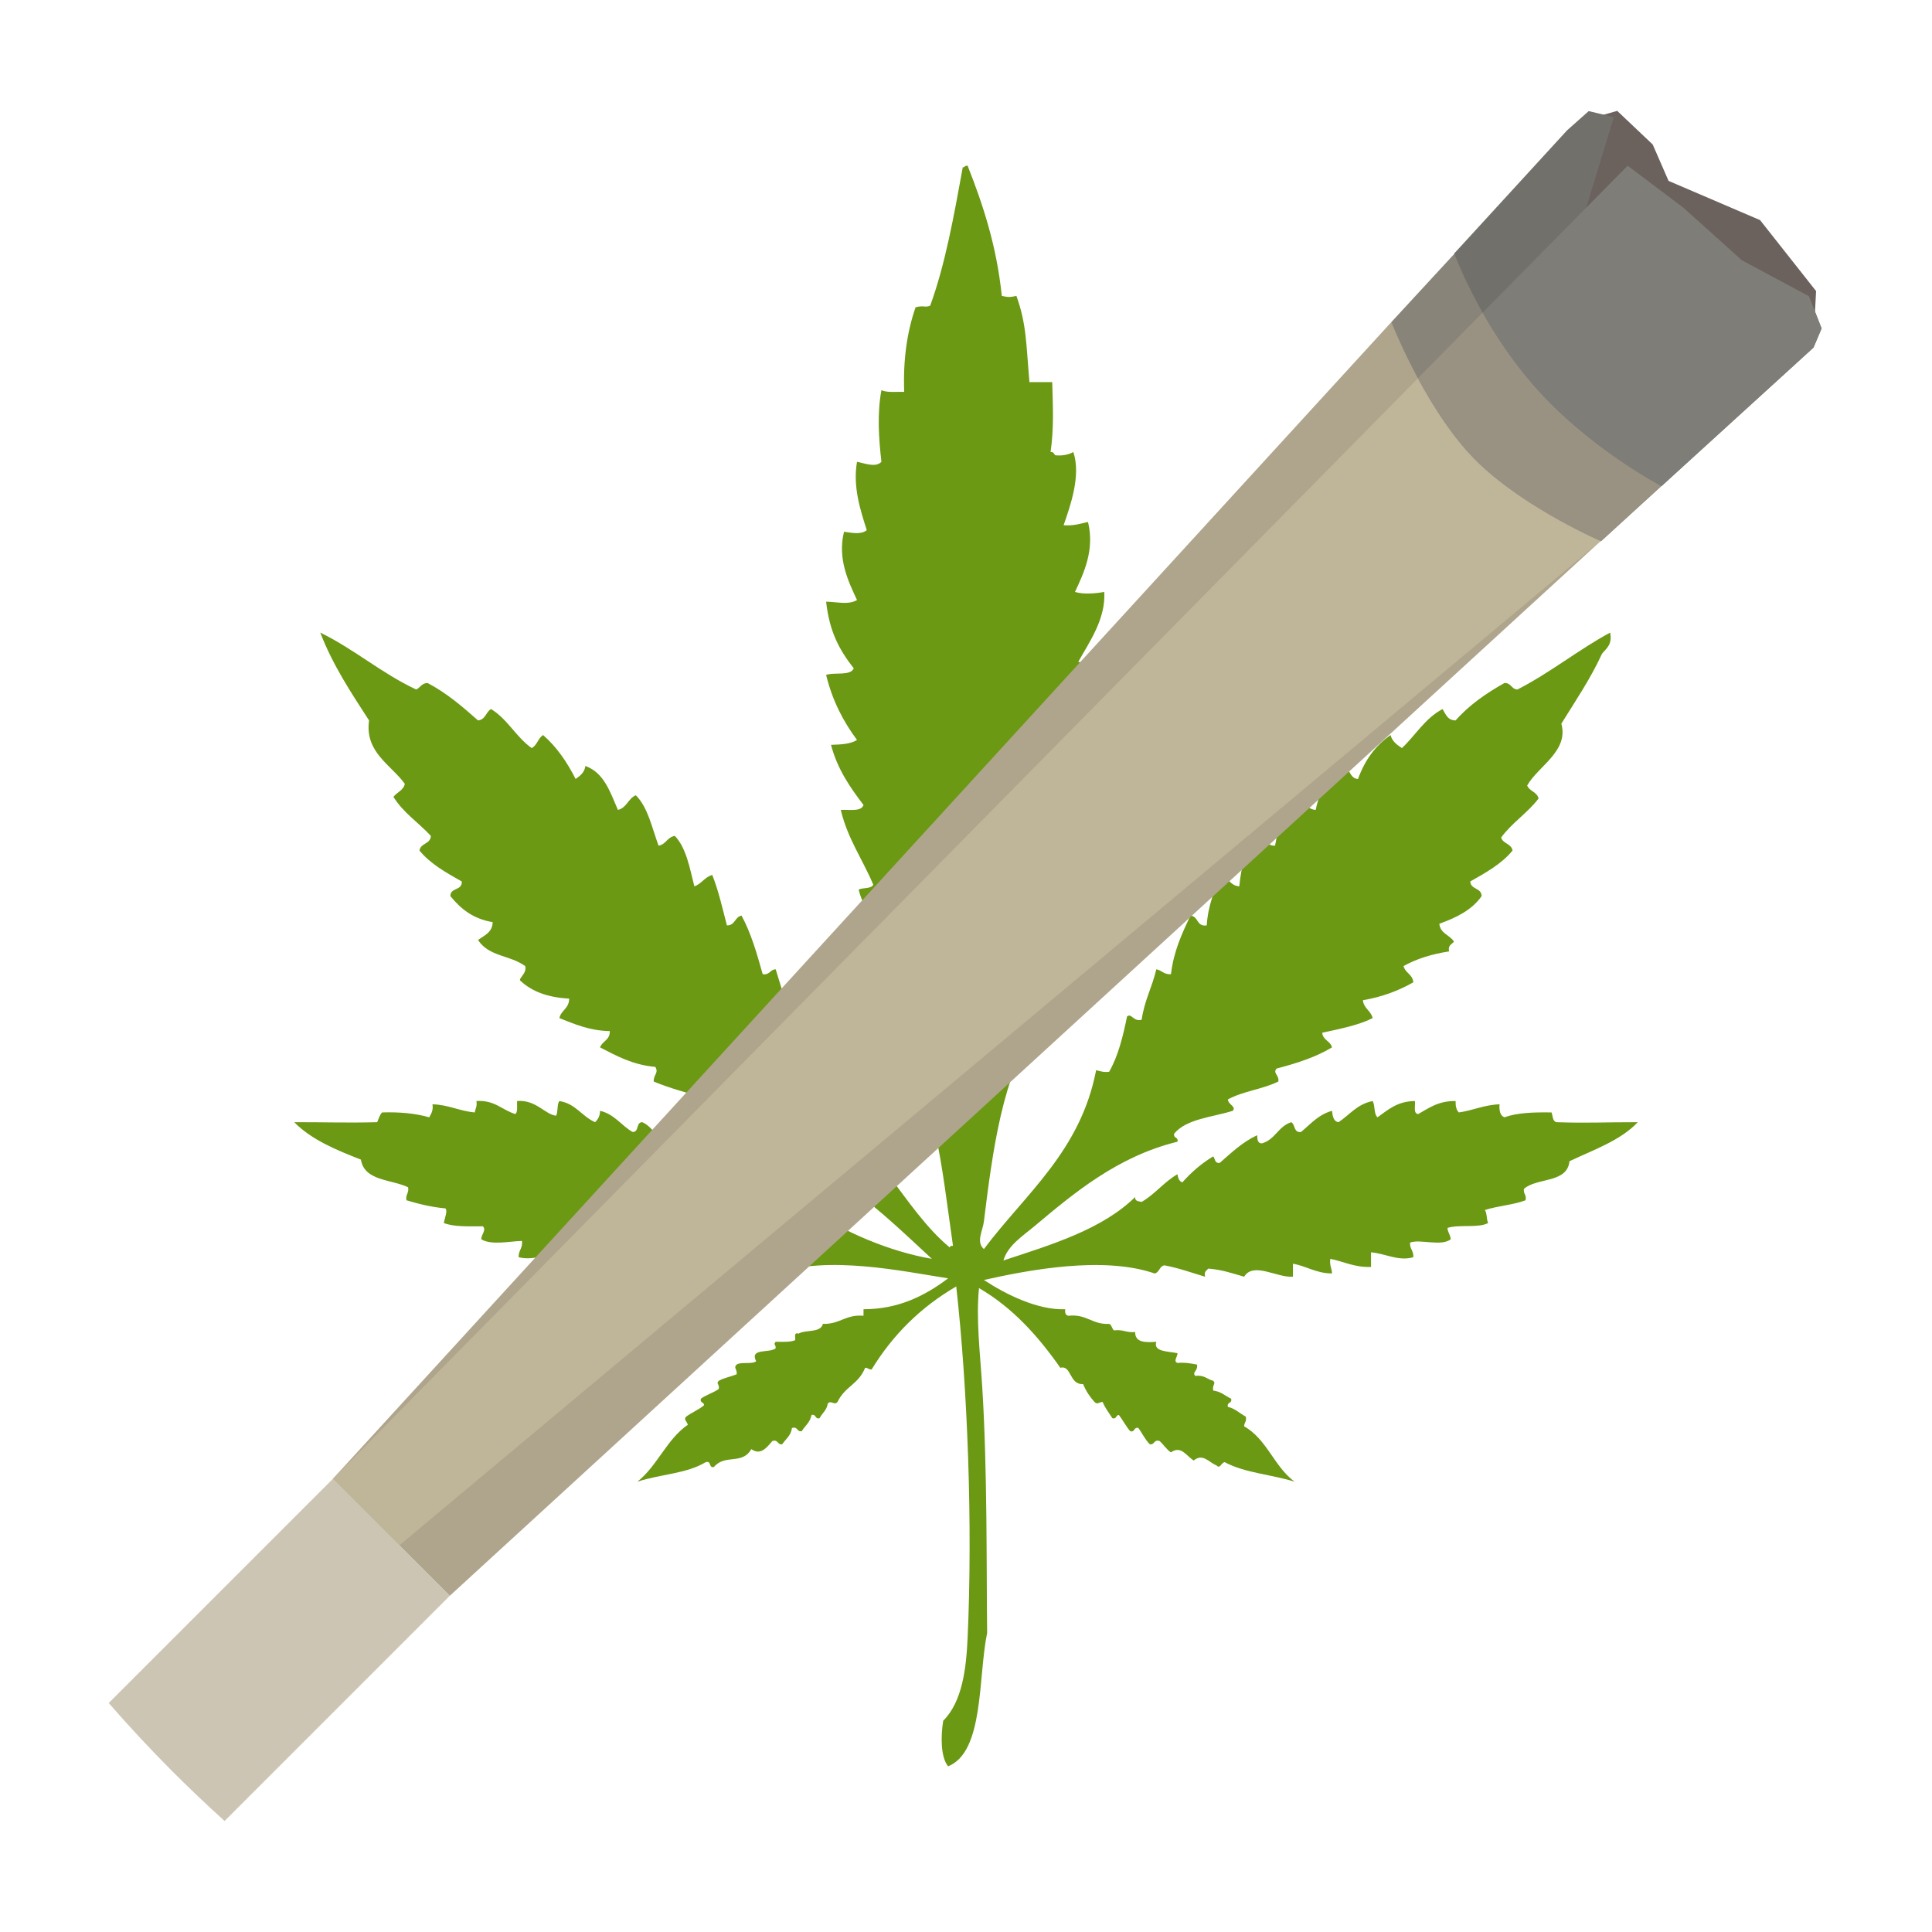 <?xml version="1.0" encoding="UTF-8" standalone="no"?>
<svg
   xmlns:dc="http://purl.org/dc/elements/1.1/"
   xmlns:cc="http://creativecommons.org/ns#"
   xmlns:rdf="http://www.w3.org/1999/02/22-rdf-syntax-ns#"
   xmlns:svg="http://www.w3.org/2000/svg"
   xmlns="http://www.w3.org/2000/svg"
   xmlns:sodipodi="http://sodipodi.sourceforge.net/DTD/sodipodi-0.dtd"
   xmlns:inkscape="http://www.inkscape.org/namespaces/inkscape"
   height="512px"
   id="Layer_1"
   style="enable-background:new 0 0 512 512;"
   version="1.1"
   viewBox="0 0 512 512"
   width="512px"
   xml:space="preserve"
   inkscape:version="0.91 r13725"
   sodipodi:docname="smoking_marijuana_joint.svg"><defs
     id="defs73" /><sodipodi:namedview
     pagecolor="#ffffff"
     bordercolor="#666666"
     borderopacity="1"
     objecttolerance="10"
     gridtolerance="10"
     guidetolerance="10"
     inkscape:pageopacity="0"
     inkscape:pageshadow="2"
     inkscape:window-width="1855"
     inkscape:window-height="1056"
     id="namedview71"
     showgrid="false"
     inkscape:zoom="0.921875"
     inkscape:cx="186.50438"
     inkscape:cy="176.93874"
     inkscape:window-x="65"
     inkscape:window-y="24"
     inkscape:window-maximized="1"
     inkscape:current-layer="g5" /><style
     type="text/css"
     id="style3"><![CDATA[
	.st0{fill:#487206;}
	.st1{fill:#48A1AF;}
	.st2{fill:#ADDBA2;}
	.st3{fill:#7F7D77;}
	.st4{fill:#E05663;}
	.st5{fill:#AFA58C;}
	.st6{fill:#AFAFAE;}
	.st7{fill:#E0AF4C;}
	.st8{fill:#E0D1D1;}
	.st9{fill:#E0DFDC;}
	.st10{fill:#E0E2D9;}
	.st11{fill:#E17A2D;}
	.st12{fill:#E22929;}
	.st13{fill:#E2580C;}
	.st14{fill:#E2DDCF;}
	.st15{fill:#E2E1D9;}
	.st16{fill:#E2E2E0;}
	.st17{fill:#E2F0F2;}
	.st18{fill:#E53046;}
	.st19{fill:#4ABC96;}
	.st20{fill:#E5AA5C;}
	.st21{fill:#E79E2F;}
	.st22{fill:#E8546C;}
	.st23{fill:#E8B1A0;}
	.st24{fill:#E8CB70;}
	.st25{fill:#B24000;}
	.st26{fill:#845E35;}
	.st27{fill-rule:evenodd;clip-rule:evenodd;fill:#7ABC1B;}
	.st28{fill:#EA4949;}
	.st29{fill:#EAE7E1;}
	.st30{fill:#EAEFEF;}
	.st31{fill:#888988;}
	.st32{fill:#888989;}
	.st33{fill:#898479;}
	.st34{fill:#ED6B6B;}
	.st35{fill:#EDC92F;}
	.st36{fill:#EDC988;}
	.st37{fill:#EDD48E;}
	.st38{fill:#EDE362;}
	.st39{fill:#EE660E;}
	.st40{fill:#EF8989;}
	.st41{fill:#EFD565;}
	.st42{fill:#EFEDED;}
	.st43{fill:#EFEEE4;}
	.st44{fill:#BA8436;}
	.st45{fill:#BAB8B6;}
	.st46{fill:#BABAB6;}
	.st47{fill:#8D9696;}
	.st48{fill:#BF4013;}
	.st49{fill:#BFB599;}
	.st50{fill:#BFBFBE;}
	.st51{fill:#F2AD51;}
	.st52{fill:#F2B800;}
	.st53{fill:#F2F2F2;}
	.st54{fill:#F4D44E;}
	.st55{fill:#F4E028;}
	.st56{fill:#F4F4F4;}
	.st57{fill:#292A25;}
	.st58{fill:#F7F5F2;}
	.st59{fill:#29C183;}
	.st60{fill:#5F8E0E;}
	.st61{fill:#909191;}
	.st62{fill:#C16842;}
	.st63{fill:#C18111;}
	.st64{fill:#C1BFBF;}
	.st65{fill:#C6A206;}
	.st66{fill:#C6C5C4;}
	.st67{fill:#993504;}
	.st68{fill:#996511;}
	.st69{fill:#997141;}
	.st70{fill:#999282;}
	.st71{fill:#FCCF4F;}
	.st72{fill:#60737C;}
	.st73{fill:#FFFFFF;}
	.st74{fill:#644B44;}
	.st75{fill:#CACCCC;}
	.st76{fill:#CC8127;}
	.st77{fill:#CCC5B4;}
	.st78{fill:#CCCCCC;}
	.st79{fill:#9E9D86;}
	.st80{fill:#CE8320;}
	.st81{fill:#CE8C78;}
	.st82{fill:#CECECE;}
	.st83{fill:#9FA09F;}
	.st84{fill:#9FA3A3;}
	.st85{fill:#334D5C;}
	.st86{fill:#337180;}
	.st87{fill:#6B615D;}
	.st88{fill:#6E4832;}
	.st89{fill:#D1CD3B;}
	.st90{fill-rule:evenodd;clip-rule:evenodd;fill:#64A80D;}
	.st91{fill:#D3E1E2;}
	.st92{fill:#D4D8D8;}
	.st93{fill:#D61E1E;}
	.st94{fill:#D63434;}
	.st95{fill:#D6D6D0;}
	.st96{fill:#D7DBDB;}
	.st97{fill:#D88D2B;}
	.st98{fill:#D8D8D8;}
	.st99{fill:#3F3F3D;}
	.st100{fill:#705634;}
	.st101{fill:#727069;}
	.st102{fill:#72706B;}
	.st103{fill:#A3712F;}
	.st104{fill:#A54B2B;}
	.st105{fill-rule:evenodd;clip-rule:evenodd;fill:#6B9913;}
	.st106{fill:#DB9A83;}
	.st107{fill:#DBDBDB;}
	.st108{fill:#DDD7D7;}
	.st109{fill:#DDDDDD;}
	.st110{fill:#DFA17C;}
]]></style><g
     id="g5"><g
       id="g7"><g
         id="g9" /></g><g
       id="g13"
       transform="translate(5e-4,0.002)"><g
         id="g15"><path
           class="st105"
           d="m 412.475,297.391 c -1.045,-0.249 -0.959,-1.628 -1.294,-2.586 -4.678,-0.081 -9.13,0.065 -12.5,1.292 -1.127,-0.453 -1.409,-1.75 -1.292,-3.448 -4.153,0.159 -6.997,1.625 -10.777,2.156 -0.667,-0.626 -0.905,-1.682 -0.862,-3.018 -4.533,-0.079 -7.058,1.851 -9.915,3.448 -1.34,-0.097 -0.729,-2.145 -0.863,-3.448 -4.698,0.043 -7.144,2.339 -9.914,4.31 -1.016,-0.85 -0.598,-3.137 -1.292,-4.31 -4.095,0.791 -6.106,3.665 -9.053,5.604 -1.35,-0.23 -1.553,-1.608 -1.725,-3.017 -3.595,1.002 -5.681,3.515 -8.189,5.604 -2.005,0.282 -1.504,-1.944 -2.587,-2.586 -3.422,1.032 -4.283,4.625 -7.759,5.604 -1.213,0.062 -1.243,-1.057 -1.293,-2.156 -3.93,1.818 -6.835,4.66 -9.914,7.329 -1.351,0.202 -1.216,-1.084 -1.724,-1.725 -3.143,1.886 -5.827,4.232 -8.191,6.896 -0.851,-0.297 -1.149,-1.149 -1.292,-2.155 -3.569,2.034 -5.931,5.277 -9.484,7.328 -0.823,-0.182 -1.854,-0.156 -1.723,-1.293 -8.706,8.537 -21.93,12.556 -34.917,16.812 1.151,-3.98 5.103,-6.462 8.191,-9.053 10.458,-8.773 22.043,-18.526 37.933,-22.416 0.321,-1.327 -1.184,-0.828 -0.862,-2.154 3.265,-3.919 10.041,-4.328 15.518,-6.035 1.008,-1.134 -1.232,-1.634 -1.293,-3.018 3.874,-2.162 9.339,-2.73 13.363,-4.742 0.333,-1.679 -1.594,-2.235 -0.431,-3.449 5.358,-1.395 10.455,-3.052 14.655,-5.603 -0.418,-1.737 -2.422,-1.887 -2.585,-3.88 4.708,-1.039 9.542,-1.953 13.364,-3.879 -0.463,-1.98 -2.353,-2.533 -2.587,-4.742 5.166,-0.868 9.511,-2.557 13.362,-4.741 -0.17,-2.128 -2.148,-2.45 -2.586,-4.311 3.411,-1.906 7.459,-3.174 12.07,-3.88 -0.375,-1.667 0.721,-1.865 1.292,-2.586 -1.078,-1.796 -3.648,-2.1 -3.88,-4.742 4.546,-1.634 8.682,-3.675 11.209,-7.329 -0.037,-2.262 -2.915,-1.684 -3.019,-3.878 4.124,-2.344 8.3,-4.633 11.208,-8.191 -0.299,-1.856 -2.538,-1.772 -3.018,-3.449 2.839,-3.913 7.007,-6.499 9.914,-10.345 -0.39,-1.765 -2.412,-1.898 -3.017,-3.449 2.914,-5.137 11.086,-9.113 9.053,-16.38 3.734,-6.035 7.703,-11.837 10.775,-18.535 1.157,-1.43 2.783,-2.39 2.156,-5.604 -8.573,4.647 -15.828,10.611 -24.571,15.087 -1.637,-0.086 -1.635,-1.812 -3.448,-1.725 -4.865,2.75 -9.376,5.854 -12.931,9.915 -2.139,-0.016 -2.639,-1.672 -3.449,-3.017 -4.627,2.413 -7.147,6.934 -10.776,10.345 -1.3,-0.855 -2.572,-1.74 -3.018,-3.448 -3.984,2.768 -6.835,6.67 -8.621,11.638 -2.303,-0.141 -2.035,-2.852 -3.88,-3.448 -3.571,2.75 -6.324,6.321 -7.328,11.639 -2.851,-0.167 -2.984,-3.051 -5.172,-3.88 -2.923,3.397 -4.703,7.941 -5.603,13.363 -2.388,0.087 -2.575,-2.024 -4.312,-2.587 -3.334,2.843 -4.62,7.737 -5.171,13.363 -2.573,-0.158 -2.855,-2.605 -5.173,-3.017 -1.346,4.257 -3.132,8.075 -3.449,13.362 -2.732,0.434 -2.169,-2.428 -4.311,-2.585 -2.22,4.676 -4.441,9.353 -5.172,15.518 -1.874,0.148 -2.406,-1.043 -3.88,-1.293 -1.075,4.672 -3.182,8.312 -3.88,13.363 -2.186,0.636 -2.666,-1.859 -3.879,-0.862 -1.086,5.379 -2.386,10.546 -4.741,14.656 -1.481,0.188 -2.416,-0.171 -3.448,-0.431 -4.168,21.55 -18.723,32.716 -29.744,47.415 -2.159,-1.849 -0.302,-4.849 0,-7.328 2.352,-19.225 5.038,-38.77 13.794,-51.296 -2.189,0.465 -2.652,-0.795 -3.449,-1.723 2.156,-7.329 5.713,-13.254 9.483,-18.967 -1.056,-0.668 -2.805,-0.644 -4.311,-0.863 1.779,-6.698 6.54,-10.417 7.76,-17.673 -1.444,-0.137 -2.718,-0.445 -3.45,-1.293 2.87,-6.614 7.056,-11.912 8.622,-19.83 -2.105,-0.05 -4.542,0.232 -6.035,-0.431 2.924,-5.552 7.076,-9.879 8.622,-16.811 -2.686,0.242 -4.542,-0.344 -6.467,-0.863 2.44,-5.621 7.274,-11.099 7.329,-17.673 -2.756,0.169 -4.541,-0.632 -6.897,-0.862 2.931,-5.273 7.31,-11.35 6.897,-18.536 -2.388,0.424 -5.441,0.713 -7.759,0 2.235,-4.824 5.29,-11.066 3.448,-18.535 -2.013,0.429 -3.817,1.067 -6.466,0.862 1.788,-5.187 4.656,-13.141 2.586,-19.397 -1.215,0.653 -2.695,1.042 -4.742,0.862 -0.439,-0.28 -0.445,-0.991 -1.294,-0.862 0.894,-6.27 0.629,-11.855 0.433,-18.536 l -6.036,0 c -0.905,-10.401 -0.759,-15.286 -3.448,-22.846 -1.714,0.375 -2.166,0.375 -3.879,0 -1.351,-13.163 -4.941,-24.084 -9.053,-34.485 -0.696,-0.121 -0.742,0.408 -1.293,0.432 -2.33,12.757 -4.597,25.576 -8.622,36.64 -1.361,0.581 -1.693,-0.161 -3.879,0.431 -2.185,6.292 -3.336,13.619 -3.018,22.415 -2.105,-0.05 -4.542,0.233 -6.035,-0.431 -1.142,6.101 -0.722,12.732 0,18.967 -1.529,1.617 -4.468,0.378 -6.466,0 -1.169,6.577 0.939,12.973 2.586,18.104 -1.502,1.262 -3.922,0.72 -6.034,0.431 -1.795,7.282 1.263,13.373 3.448,18.104 -2.394,1.332 -5.081,0.48 -8.19,0.432 0.88,7.747 3.285,12.496 7.329,17.673 -0.941,2.076 -5.083,0.953 -7.329,1.724 1.654,6.824 4.569,12.386 8.19,17.242 -1.649,1.081 -4.24,1.22 -6.897,1.293 1.713,6.477 5.079,11.303 8.622,15.949 -0.614,1.829 -3.705,1.181 -6.035,1.294 1.825,7.659 5.818,13.148 8.621,19.828 -0.569,1.156 -2.733,0.716 -3.879,1.293 1.586,6.603 6.524,9.855 7.327,17.243 -0.06,1.232 -1.798,0.789 -3.017,0.862 2.587,6.753 7.045,11.634 9.053,18.966 -0.477,1.393 -1.373,2.365 -3.449,2.155 10.384,13.733 12.027,33.861 15.087,55.176 -0.5,-0.07 -0.767,0.095 -0.862,0.432 -6.232,-5.151 -11.074,-12.35 -16.379,-19.397 -5.934,-7.882 -12.393,-15.392 -13.795,-27.587 -7.232,1.417 -6.003,-9.178 -8.189,-14.226 -1.167,-1.041 -1.533,1.333 -3.449,0.862 -1.597,-4.293 -2.929,-8.854 -4.311,-13.363 -1.531,0.049 -1.567,1.594 -3.448,1.293 -1.535,-5.505 -3.114,-10.967 -5.604,-15.518 -1.821,0.333 -1.675,2.636 -3.88,2.585 -1.183,-4.563 -2.239,-9.254 -3.879,-13.362 -2.024,0.562 -2.824,2.349 -4.742,3.017 -1.249,-4.93 -2.153,-10.204 -5.172,-13.363 -2.013,0.287 -2.339,2.259 -4.312,2.587 -1.751,-4.715 -2.793,-10.139 -6.034,-13.363 -2.028,0.846 -2.398,3.35 -4.742,3.88 -2.052,-4.702 -3.646,-9.86 -8.621,-11.639 -0.235,1.776 -1.417,2.604 -2.586,3.448 -2.274,-4.478 -5.007,-8.5 -8.621,-11.638 -1.342,0.814 -1.585,2.725 -3.018,3.448 -4.133,-2.907 -6.399,-7.681 -10.776,-10.345 -1.387,0.769 -1.474,2.837 -3.448,3.017 -4.113,-3.646 -8.277,-7.241 -13.363,-9.915 -1.575,0.007 -1.937,1.226 -3.018,1.725 -9.202,-4.304 -16.354,-10.66 -25.433,-15.087 3.358,8.712 8.192,15.95 12.933,23.277 -1.2,8.461 5.877,11.781 9.483,16.812 -0.385,1.771 -2.112,2.199 -3.017,3.448 2.572,4.181 6.679,6.829 9.914,10.346 -0.084,2.215 -2.74,1.858 -3.018,3.88 2.908,3.558 7.084,5.847 11.208,8.191 0.183,2.482 -3.052,1.545 -3.018,3.878 2.701,3.335 6.018,6.052 11.208,6.898 -0.085,2.788 -2.243,3.504 -3.88,4.742 2.957,4.466 8.333,3.914 12.501,6.897 0.526,1.984 -1.886,3.258 -1.293,3.88 3.032,2.858 7.313,4.467 12.931,4.741 0.035,2.622 -2.119,3.053 -2.585,5.173 4.028,1.576 7.877,3.33 13.362,3.449 0.086,2.385 -1.98,2.618 -2.586,4.311 4.367,2.242 8.59,4.629 14.656,5.172 0.97,1.663 -0.508,1.992 -0.431,3.88 4.149,1.743 8.812,2.971 13.363,4.311 0.268,1.817 -2.346,2.181 -1.292,3.449 5.526,1.514 11.682,2.398 15.518,5.604 0.461,1.61 -1.07,1.228 -0.862,2.585 20.529,5.478 33.47,18.544 46.985,31.037 -11.272,-1.947 -23.104,-7.068 -31.898,-12.932 -0.861,-1.438 -2.371,-2.229 -3.449,-3.448 -0.576,0.43 -0.847,1.165 -1.724,1.293 -3.617,-1.843 -6.4,-4.52 -9.052,-7.328 -1.473,-0.324 -0.548,1.751 -2.155,1.293 -3.084,-1.515 -4.986,-4.211 -7.76,-6.035 -1.107,0.042 -0.616,1.683 -1.724,1.725 -3.468,-2.28 -6.224,-5.271 -9.915,-7.329 -0.875,0.276 -0.284,2.015 -1.294,2.156 -3.814,-0.641 -4.667,-4.242 -7.759,-5.604 -1.749,-0.026 -0.777,2.671 -2.587,2.586 -3.021,-1.721 -4.768,-4.712 -8.621,-5.604 0.012,1.448 -0.593,2.281 -1.293,3.017 -3.518,-1.512 -5.133,-4.925 -9.483,-5.604 -0.681,0.899 -0.299,2.862 -0.863,3.879 -2.833,-0.24 -5.396,-4.333 -10.346,-3.879 -0.051,1.242 0.235,2.822 -0.431,3.448 -3.562,-1.035 -5.425,-3.77 -10.345,-3.448 0.251,1.399 -0.293,2.005 -0.43,3.018 -4.099,-0.356 -6.878,-2.032 -11.208,-2.156 0.25,1.687 -0.37,2.502 -0.861,3.448 -3.574,-1.023 -7.749,-1.447 -12.502,-1.292 -0.623,0.67 -0.906,1.68 -1.293,2.586 -7.891,0.215 -13.733,-0.018 -21.984,0 4.556,4.64 11.06,7.333 17.674,9.915 0.905,5.704 8.031,5.187 12.5,7.328 0.306,1.598 -0.737,1.849 -0.432,3.448 3.205,0.963 6.528,1.806 10.345,2.155 0.629,0.756 -0.265,2.6 -0.431,3.88 2.687,1.05 6.598,0.874 10.346,0.861 0.993,1.044 -0.439,2.094 -0.431,3.449 2.742,1.615 7.24,0.541 10.777,0.43 0.265,1.99 -0.968,2.481 -0.863,4.311 3.629,0.956 7.35,-0.718 10.777,-1.293 0.978,0.458 0.164,2.709 0.431,3.88 4.201,0.034 7.162,-1.172 10.345,-2.156 1.238,0.852 -0.15,2.69 0,3.879 4.056,-0.111 6.64,-1.695 9.914,-2.586 0.973,0.321 0.169,2.417 0.431,3.448 3.849,0.405 10.494,-4.143 12.502,0 3.148,-0.73 6.024,-1.735 9.483,-2.154 0.891,0.259 1.633,0.667 1.292,2.154 3.397,-1.059 6.786,-2.124 10.345,-3.017 1.5,0.081 1.917,1.246 2.587,2.155 13.914,-4.875 33.67,-0.572 45.693,1.293 -6.239,4.707 -13.273,8.191 -22.416,8.189 l 0,1.725 c -4.725,-0.415 -6.315,2.306 -10.776,2.155 -0.56,2.458 -4.57,1.465 -6.466,2.587 -1.296,-0.436 -0.763,0.96 -0.862,1.724 -1.295,0.574 -3.297,0.438 -5.173,0.431 -0.718,0.856 0.04,0.548 0,1.724 -1.645,1.384 -6.992,-0.156 -5.173,3.449 -1.139,0.872 -3.957,0.065 -5.173,0.862 -0.939,0.901 0.216,1.23 0,2.585 -1.53,0.625 -3.373,0.937 -4.741,1.725 -0.809,0.821 0.256,0.78 0,2.156 -1.407,1.036 -3.338,1.547 -4.741,2.585 -0.314,1.177 0.856,0.869 0.861,1.725 -1.399,1.188 -3.256,1.915 -4.741,3.018 -0.801,0.762 0.188,1.258 0.43,2.156 -5.613,3.868 -8.071,10.894 -13.363,15.087 6.596,-2.111 12.928,-2.063 18.105,-5.173 1.608,-0.458 0.682,1.617 2.156,1.293 3.018,-3.547 7.5,-0.477 9.915,-4.742 2.522,1.794 4.143,-0.519 5.603,-2.155 1.61,-0.461 1.229,1.069 2.587,0.862 0.928,-1.37 2.327,-2.271 2.585,-4.312 1.61,-0.46 1.229,1.072 2.586,0.863 0.862,-1.438 2.26,-2.338 2.586,-4.311 1.327,-0.321 0.83,1.184 2.156,0.862 0.654,-1.357 1.918,-2.103 2.155,-3.88 0.88,-1.022 1.705,0.593 2.586,-0.431 2.096,-4.269 5.501,-4.568 7.327,-9.053 0.774,-0.054 0.91,0.529 1.725,0.432 5.613,-9.187 13.052,-16.548 22.416,-21.984 3.058,27.269 4.363,63.473 3.017,93.109 -0.37,8.151 -1.393,16.905 -6.467,21.984 -0.64,3.859 -0.742,9.592 1.294,12.069 9.588,-3.807 7.92,-23.718 10.346,-35.347 -0.212,-17.64 0.09,-42.811 -1.293,-65.089 -0.565,-9.096 -1.681,-17.987 -0.862,-26.295 8.99,5.236 15.688,12.76 21.553,21.121 3.004,-0.8 2.311,4.536 6.035,4.312 0.747,1.84 1.79,3.383 3.018,4.742 0.821,0.808 1.083,0.047 2.156,0 0.673,1.626 1.68,2.919 2.585,4.311 1.176,0.314 0.868,-0.856 1.725,-0.862 1.059,1.383 1.87,3.015 3.018,4.311 1.327,0.322 0.829,-1.183 2.155,-0.863 1.022,1.421 1.781,3.105 3.017,4.312 1.358,0.208 0.977,-1.323 2.587,-0.862 1.078,0.934 1.8,2.223 3.018,3.017 2.685,-1.923 4.072,0.946 6.035,2.155 2.416,-2.012 4.009,0.491 6.034,1.293 1.002,1.042 1.155,-0.673 2.155,-0.861 5.564,2.918 11.739,3.113 18.536,5.173 -5.389,-3.952 -7.363,-11.316 -13.362,-14.656 -0.011,-1.016 0.741,-1.269 0.43,-2.586 -1.598,-0.845 -2.771,-2.115 -4.741,-2.586 -0.321,-1.328 1.184,-0.83 0.862,-2.156 -1.56,-0.738 -2.68,-1.917 -4.741,-2.154 -0.35,-1.491 0.805,-1.821 0,-2.587 -1.607,-0.405 -2.395,-1.628 -4.741,-1.293 -1.001,-0.995 0.798,-1.39 0.431,-3.017 -1.576,-0.293 -3.135,-0.601 -5.173,-0.431 -1.213,-0.437 0.119,-1.832 0,-2.587 -2.522,-0.505 -6.479,-0.355 -5.604,-3.017 -2.957,0.227 -5.661,0.201 -5.603,-2.586 -2.264,0.252 -3.265,-0.76 -5.604,-0.431 -0.583,-0.421 -0.559,-1.454 -1.293,-1.724 -4.534,0.224 -5.938,-2.682 -10.776,-2.155 -0.759,-0.104 -0.982,-0.742 -0.862,-1.725 -7.293,0.257 -15.709,-3.907 -21.554,-7.759 11.93,-2.675 31.595,-6.422 45.261,-1.724 1.294,-0.287 1.215,-1.946 2.587,-2.155 3.873,0.725 7.225,1.971 10.777,3.017 -0.369,-1.374 0.375,-1.636 0.862,-2.154 3.599,0.279 6.469,1.289 9.484,2.154 2.41,-4.031 8.761,0.321 12.931,0 l 0,-3.448 c 3.662,0.648 6.079,2.54 10.344,2.586 -0.018,-1.418 -0.727,-2.146 -0.431,-3.879 3.582,0.729 6.337,2.285 10.777,2.156 l 0,-3.88 c 3.821,0.309 7.259,2.447 11.207,1.293 0.134,-1.714 -0.995,-2.165 -0.862,-3.88 2.748,-1.001 8.163,1.115 10.777,-0.861 -0.072,-1.221 -0.791,-1.797 -0.863,-3.018 3.035,-0.989 8.144,0.097 10.777,-1.293 -0.451,-0.987 -0.274,-2.6 -0.863,-3.449 3.345,-1.108 7.562,-1.345 10.777,-2.587 0.346,-1.495 -0.642,-1.657 -0.431,-3.017 3.41,-3.055 11.499,-1.433 12.069,-7.328 6.427,-3.057 13.501,-5.465 18.105,-10.346 -8.983,-0.019 -13.077,0.285 -21.552,-10e-4 z"
           id="path17"
           inkscape:connector-curvature="0"
           style="clip-rule:evenodd;fill:#6b9913;fill-rule:evenodd" /></g></g><g
       id="g19"
       transform="matrix(1.033,-1.033,1.033,1.033,-226.789,213.319)"><g
         id="g21"><g
           id="g23"><path
             class="st77"
             d="m 8.518,238.912 c -0.385,5.65 -0.597,11.347 -0.597,17.094 0,4.329 0.113,8.631 0.332,12.905 l 57.785,0 0,-29.999 -57.52,0 z"
             id="path25"
             inkscape:connector-curvature="0"
             style="fill:#ccc5b4" /></g></g><g
         id="g27"><g
           id="g29"><polygon
             class="st5"
             points="350.182,226.307 66.038,238.912 66.038,268.911 350.557,281.307 "
             id="polygon31"
             style="fill:#afa58c" /></g></g><g
         id="g33"><g
           id="g35"><polygon
             class="st87"
             points="385.307,227.557 386.057,260.307 403.851,281.121 408.641,276.809 410.557,260.521 403.851,243.754 406.485,237.048 406.246,228.185 401.934,225.79 "
             id="polygon37"
             style="fill:#6b615d" /></g></g><g
         id="g39"><g
           id="g41"><g
             id="g43"><path
               class="st33"
               d="m 351.803,226.242 -1.621,0.065 c 0,0 -0.008,0.019 -0.021,0.049 -10e-4,0.003 -0.003,0.008 -0.005,0.012 -0.014,0.032 -0.033,0.075 -0.057,0.132 -0.004,0.011 -0.009,0.022 -0.014,0.033 -0.026,0.062 -0.057,0.134 -0.093,0.22 -0.003,0.007 -0.006,0.014 -0.009,0.021 -0.038,0.089 -0.08,0.19 -0.126,0.303 -0.007,0.018 -0.015,0.036 -0.022,0.054 -0.047,0.115 -0.099,0.241 -0.155,0.378 -0.006,0.014 -0.011,0.026 -0.017,0.041 -1.528,3.76 -5.942,15.436 -6.355,25.757 -0.5,12.5 5.667,28 5.667,28 l 16.583,0.75 3.25,-56.5 -17.005,0.685 z"
               id="path45"
               inkscape:connector-curvature="0"
               style="fill:#898479" /></g></g><g
           id="g47"><g
             id="g49"><path
               class="st102"
               d="m 403.057,263.307 -0.75,-14.25 -5,-12.5 -8.25,0.5 15.963,-8.5 -2.463,-4 -5.242,-0.308 -30.258,1.321 c 0,0 -0.011,0.023 -0.027,0.058 l -0.002,0.005 c -0.013,0.027 -0.028,0.062 -0.049,0.109 -0.009,0.021 -0.02,0.043 -0.031,0.068 -0.018,0.04 -0.037,0.083 -0.06,0.134 -0.014,0.032 -0.028,0.064 -0.044,0.101 -0.026,0.06 -0.055,0.126 -0.086,0.197 -0.014,0.033 -0.028,0.063 -0.043,0.099 -0.041,0.094 -0.084,0.198 -0.131,0.308 -0.01,0.022 -0.018,0.042 -0.027,0.064 -0.302,0.716 -0.721,1.752 -1.202,3.059 -0.002,0.006 -0.004,0.011 -0.006,0.017 -0.095,0.259 -0.193,0.528 -0.292,0.808 -0.001,0.005 -0.003,0.01 -0.005,0.014 -0.609,1.71 -1.29,3.796 -1.947,6.176 -0.001,0.005 -0.002,0.009 -0.004,0.014 -1.242,4.499 -2.394,10.032 -2.792,16.007 -1,15 3.506,29.189 3.506,29.189 l 37.246,1.729 3.498,-1.418 2.5,-5.75 -4.002,-13.251 z"
               id="path51"
               inkscape:connector-curvature="0"
               style="fill:#72706b" /></g></g><g
           id="g53"><g
             id="g55"><path
               class="st49"
               d="m 343.307,253.307 c 0.222,-5.551 1.603,-11.493 3.069,-16.388 l -280.339,1.992 0,17.062 282.909,25.263 c -0.425,-1.087 -6.12,-15.895 -5.639,-27.929 z"
               id="path57"
               inkscape:connector-curvature="0"
               style="fill:#bfb599" /></g></g><g
           id="g59"><g
             id="g61"><path
               class="st70"
               d="m 360.307,252.807 c 0.398,-5.975 1.551,-11.508 2.792,-16.007 l -11.538,0.082 -5.186,0.037 c -1.467,4.895 -2.847,10.837 -3.069,16.388 -0.481,12.034 5.214,26.842 5.64,27.93 0.016,0.042 0.027,0.07 0.027,0.07 l 14.833,0.671 c -0.122,-0.392 -4.485,-14.383 -3.499,-29.171 z"
               id="path63"
               inkscape:connector-curvature="0"
               style="fill:#999282" /></g></g><g
           id="g65"><g
             id="g67"><path
               class="st3"
               d="m 403.057,263.307 -0.75,-14.25 -1.75,-12.5 -32.395,0.207 -5.062,0.036 c -1.242,4.499 -2.394,10.032 -2.792,16.007 -0.986,14.788 3.377,28.779 3.5,29.171 0.002,0.006 0.006,0.019 0.006,0.019 l 37.246,1.729 3.498,-1.418 2.5,-5.75 -4.001,-13.251 z"
               id="path69"
               inkscape:connector-curvature="0"
               style="fill:#7f7d77" /></g></g></g></g></g></svg>